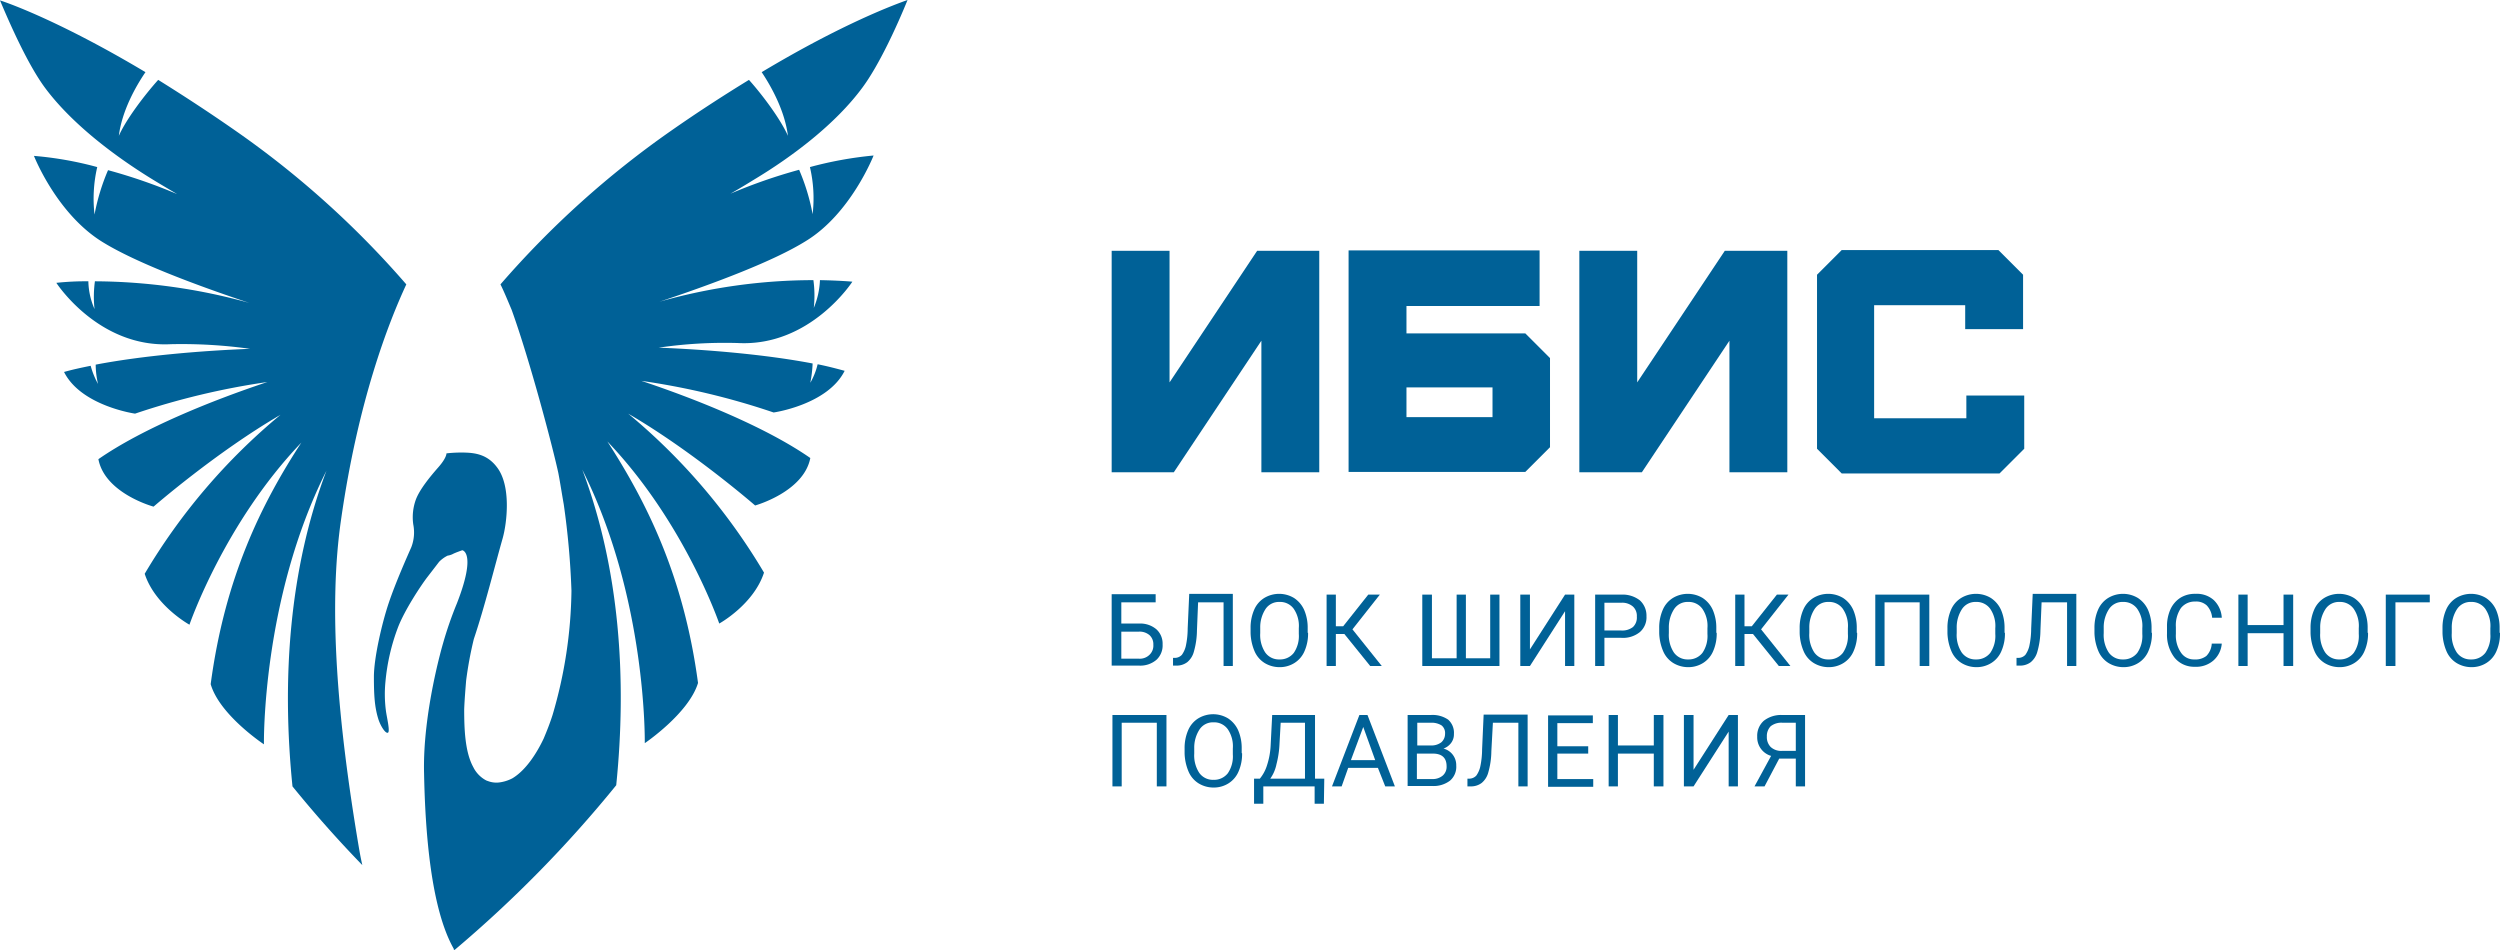 <svg id="Layer_1" data-name="Layer 1" xmlns="http://www.w3.org/2000/svg" viewBox="0 0 647.9 246.2"><defs><style>.cls-1{fill:#006197;}</style></defs><title>Ибис_лого_рус_горизонт_знак+текст+дескриптор</title><path class="cls-1" d="M237.9,435.9c4.4-30.8,12.3-51,16.9-60.9a239.3,239.3,0,0,0-44.1-39.7c-7.3-5.1-14.1-9.5-20.2-13.3-3.5,3.9-8.3,10.2-10.2,14.5.8-6.4,4.3-12.7,6.9-16.5-21.1-12.6-34.6-17.6-37.7-18.6,2.9,6.9,7.4,16.9,11.7,22.7,7,9.4,18.2,17.8,28,23.8,1.3.8,3.5,2.1,6.2,3.7a137.81,137.81,0,0,0-17.9-6.2,54.22,54.22,0,0,0-3.5,11.5,36,36,0,0,1,.7-12.3,90.28,90.28,0,0,0-16.4-2.9s5.9,15.1,17.9,22.4c8.3,5.1,23.2,10.8,37.9,15.7a151.52,151.52,0,0,0-40-5.6,29.21,29.21,0,0,0-.1,7.2,18.75,18.75,0,0,1-1.6-7.2,71.82,71.82,0,0,0-8.3.4s10.9,16.9,29.7,15.9a128.24,128.24,0,0,1,20.5,1.2c-12.9.5-28,1.8-40,4.1a22.8,22.8,0,0,0,.6,5,21.06,21.06,0,0,1-1.9-4.7c-2.5.5-4.8,1-6.9,1.6,4.4,8.8,18.4,10.8,18.4,10.8a193.43,193.43,0,0,1,34.3-8.2c-14.4,4.8-32.3,12-43.8,20,1.7,8.9,14.3,12.3,14.3,12.3s16.2-14.1,32.9-23.8A158,158,0,0,0,187,450c2.7,8.3,11.6,13.2,11.6,13.2s9-26.3,29-47.2c-10.3,15.8-19.8,34.9-23.5,62.6,2.3,8,13.8,15.6,13.8,15.6s-.6-37.5,16.2-70.9c-9.7,25.6-11.6,54.2-8.8,81.8,5.6,6.9,11.6,13.7,18.1,20.4-.3-1.3-.6-2.8-.9-4.6C236.8,487.1,234.6,458.5,237.9,435.9Zm138-94.3a98,98,0,0,0-16.5,3,35.44,35.44,0,0,1,.7,12.2,54.22,54.22,0,0,0-3.5-11.5,136.92,136.92,0,0,0-17.8,6.2c2.8-1.6,4.9-2.9,6.2-3.7,9.8-5.9,21-14.3,28-23.8,4.3-5.8,8.9-15.8,11.7-22.7-3.1,1.1-16.6,6-37.8,18.7,2.6,3.9,6,10.1,6.8,16.5-1.9-4.3-6.6-10.6-10.1-14.5-6.2,3.8-12.9,8.1-20.2,13.2A240.65,240.65,0,0,0,279.2,375c.9,1.8,1.8,4,2.9,6.6,4.8,13.3,10.7,35.8,12.1,42.3.5,2.6.9,5.3,1.4,8.1a207.21,207.21,0,0,1,2,22.4,118.25,118.25,0,0,1-4.9,32.2c-.7,2.2-1.5,4.2-2.3,6.1-1.8,3.8-4.6,8.2-8.1,10.3a10,10,0,0,1-3.6,1.1,6.14,6.14,0,0,1-2.8-.4c-.1,0-.2-.1-.3-.1s-.1-.1-.2-.1a7.84,7.84,0,0,1-3.2-3.3c0-.1-.1-.1-.1-.2-2.1-3.9-2.3-9.8-2.3-14.9.1-2.5.3-4.9.5-7.4a97.49,97.49,0,0,1,2-10.8c2.8-8.3,5.5-19.2,7.5-26.2,1.1-4,2.2-13.5-1.5-18.3-2.4-3.2-5.4-3.7-8.1-3.8s-5,.2-5,.2.1,1.1-2.1,3.6-4.8,5.7-5.8,8.3a13.37,13.37,0,0,0-.7,6.5,10.64,10.64,0,0,1-.5,5.9c-1.1,2.5-4,9-5.8,14.3s-3.9,14.4-3.9,19.3.2,7.8,1.1,10.8c.5,1.7,1.8,3.9,2.5,3.7s-.3-4.1-.5-5.8a33.09,33.09,0,0,1-.1-7.5,53.37,53.37,0,0,1,3.2-13.9c1.7-4.5,6-11,7.7-13.2s3-3.9,3-3.9a8.13,8.13,0,0,1,2.2-1.6,4.37,4.37,0,0,0,1.5-.5c.6-.3,2.3-.9,2.3-.9s3.8.5-1.4,13.8a96,96,0,0,0-3.6,10.4s-5.3,17.9-4.9,33.6c.3,15.5,1.8,35.1,7.7,45.5v.2l.2.1a317.34,317.34,0,0,0,41.9-42.7c2.8-27.5.9-56.1-8.8-81.8,16.8,33.4,16.2,70.9,16.2,70.9s11.4-7.7,13.8-15.6c-3.7-27.7-13.3-46.8-23.5-62.6,20,20.9,29,47.2,29,47.2s8.9-4.9,11.6-13.2a158.21,158.21,0,0,0-35.2-41.2c16.7,9.7,32.9,23.8,32.9,23.8s12.6-3.5,14.3-12.3c-11.5-8-29.4-15.2-43.8-20a190.72,190.72,0,0,1,34.3,8.2s14-2,18.4-10.8c-2.2-.6-4.5-1.2-7-1.7a17.8,17.8,0,0,1-1.9,4.8,32.63,32.63,0,0,0,.6-5c-12-2.3-27.1-3.6-39.9-4.1a117.54,117.54,0,0,1,20.5-1.2c18.8,1,29.7-15.9,29.7-15.9s-3.1-.3-8.4-.4a20.8,20.8,0,0,1-1.6,7.2,29.21,29.21,0,0,0-.1-7.2,146.31,146.31,0,0,0-39.9,5.6c14.7-4.9,29.7-10.6,37.9-15.7C370,356.7,375.9,341.6,375.9,341.6Z" transform="translate(-149.5 -301.3)"/><path class="cls-1" d="M449,457.4h-8.9v5.5h4.6a6.44,6.44,0,0,1,4.5,1.5,5,5,0,0,1,1.6,3.9,5.06,5.06,0,0,1-1.6,4,6.44,6.44,0,0,1-4.5,1.5h-7.1V455.3H449Zm-8.9,7.6v7h4.5a3.56,3.56,0,0,0,2.8-1,3.25,3.25,0,0,0,1-2.6,3.17,3.17,0,0,0-1-2.5,3.93,3.93,0,0,0-2.8-.9Z" transform="translate(-149.5 -301.3)"/><path class="cls-1" d="M469,455.4v18.5h-2.4V457.4H460l-.3,7.3a20.77,20.77,0,0,1-.8,5.5,5.26,5.26,0,0,1-1.7,2.7,4.56,4.56,0,0,1-2.9.9h-.8v-2h.5a2.54,2.54,0,0,0,1.8-.8,6.48,6.48,0,0,0,1-2.2,21.85,21.85,0,0,0,.5-4.6l.4-9H469Z" transform="translate(-149.5 -301.3)"/><path class="cls-1" d="M488.5,465.3a11.26,11.26,0,0,1-.9,4.7,6.7,6.7,0,0,1-2.6,3.1,7.13,7.13,0,0,1-3.9,1.1,7.39,7.39,0,0,1-3.9-1.1,6.7,6.7,0,0,1-2.6-3.1,13,13,0,0,1-1-4.6v-1.3a11.59,11.59,0,0,1,.9-4.7,6.7,6.7,0,0,1,2.6-3.1,7.46,7.46,0,0,1,7.8,0,7.24,7.24,0,0,1,2.6,3.1,11.59,11.59,0,0,1,.9,4.7v1.2Zm-2.4-1.2a7.86,7.86,0,0,0-1.3-5,4.33,4.33,0,0,0-3.7-1.8,4.15,4.15,0,0,0-3.6,1.8,8.63,8.63,0,0,0-1.4,4.9v1.4a8.24,8.24,0,0,0,1.3,5,4.33,4.33,0,0,0,3.7,1.8,4.52,4.52,0,0,0,3.7-1.7,7.73,7.73,0,0,0,1.3-4.9Z" transform="translate(-149.5 -301.3)"/><path class="cls-1" d="M497.9,465.6h-2.2v8.3h-2.4V455.4h2.4v8.2h1.9l6.5-8.2h3l-7.1,9,7.6,9.5h-3Z" transform="translate(-149.5 -301.3)"/><path class="cls-1" d="M520.6,455.4v16.5H527V455.4h2.4v16.5h6.3V455.4h2.4v18.5h-20V455.4Z" transform="translate(-149.5 -301.3)"/><path class="cls-1" d="M555.1,455.4h2.4v18.5h-2.4V459.7L546,473.9h-2.5V455.4H546v14.2Z" transform="translate(-149.5 -301.3)"/><path class="cls-1" d="M565.3,466.7v7.2h-2.4V455.4h6.8a7.26,7.26,0,0,1,4.8,1.5,5.35,5.35,0,0,1,1.7,4.1,5.06,5.06,0,0,1-1.7,4.1,6.9,6.9,0,0,1-4.8,1.5h-4.4Zm0-2h4.4a4.48,4.48,0,0,0,3-.9,3.34,3.34,0,0,0,1-2.7,3.25,3.25,0,0,0-1-2.6,4.22,4.22,0,0,0-2.9-1h-4.5Z" transform="translate(-149.5 -301.3)"/><path class="cls-1" d="M594.4,465.3a11.26,11.26,0,0,1-.9,4.7,6.7,6.7,0,0,1-2.6,3.1,7.13,7.13,0,0,1-3.9,1.1,7.39,7.39,0,0,1-3.9-1.1,6.7,6.7,0,0,1-2.6-3.1,13,13,0,0,1-1-4.6v-1.3a11.59,11.59,0,0,1,.9-4.7,6.7,6.7,0,0,1,2.6-3.1,7.46,7.46,0,0,1,7.8,0,7.24,7.24,0,0,1,2.6,3.1,11.59,11.59,0,0,1,.9,4.7v1.2Zm-2.4-1.2a7.86,7.86,0,0,0-1.3-5,4.33,4.33,0,0,0-3.7-1.8,4.15,4.15,0,0,0-3.6,1.8A8.63,8.63,0,0,0,582,464v1.4a8.24,8.24,0,0,0,1.3,5,4.33,4.33,0,0,0,3.7,1.8,4.52,4.52,0,0,0,3.7-1.7,7.73,7.73,0,0,0,1.3-4.9Z" transform="translate(-149.5 -301.3)"/><path class="cls-1" d="M603.8,465.6h-2.2v8.3h-2.4V455.4h2.4v8.2h1.9l6.5-8.2h3l-7.1,9,7.6,9.5h-3Z" transform="translate(-149.5 -301.3)"/><path class="cls-1" d="M630.8,465.3a11.26,11.26,0,0,1-.9,4.7,6.7,6.7,0,0,1-2.6,3.1,7.13,7.13,0,0,1-3.9,1.1,7.39,7.39,0,0,1-3.9-1.1,6.7,6.7,0,0,1-2.6-3.1,13,13,0,0,1-1-4.6v-1.3a11.59,11.59,0,0,1,.9-4.7,6.7,6.7,0,0,1,2.6-3.1,7.46,7.46,0,0,1,7.8,0,7.24,7.24,0,0,1,2.6,3.1,11.59,11.59,0,0,1,.9,4.7v1.2Zm-2.4-1.2a7.86,7.86,0,0,0-1.3-5,4.33,4.33,0,0,0-3.7-1.8,4.15,4.15,0,0,0-3.6,1.8,8.63,8.63,0,0,0-1.4,4.9v1.4a8.24,8.24,0,0,0,1.3,5,4.33,4.33,0,0,0,3.7,1.8,4.52,4.52,0,0,0,3.7-1.7,7.73,7.73,0,0,0,1.3-4.9Z" transform="translate(-149.5 -301.3)"/><path class="cls-1" d="M649.5,473.9H647V457.4h-9.1v16.5h-2.4V455.4h14Z" transform="translate(-149.5 -301.3)"/><path class="cls-1" d="M669.1,465.3a11.26,11.26,0,0,1-.9,4.7,6.7,6.7,0,0,1-2.6,3.1,7.13,7.13,0,0,1-3.9,1.1,7.39,7.39,0,0,1-3.9-1.1,6.7,6.7,0,0,1-2.6-3.1,13,13,0,0,1-1-4.6v-1.3a11.59,11.59,0,0,1,.9-4.7,6.7,6.7,0,0,1,2.6-3.1,7.46,7.46,0,0,1,7.8,0,7.24,7.24,0,0,1,2.6,3.1,11.59,11.59,0,0,1,.9,4.7v1.2Zm-2.5-1.2a7.86,7.86,0,0,0-1.3-5,4.33,4.33,0,0,0-3.7-1.8,4.15,4.15,0,0,0-3.6,1.8,8.63,8.63,0,0,0-1.4,4.9v1.4a8.24,8.24,0,0,0,1.3,5,4.33,4.33,0,0,0,3.7,1.8,4.52,4.52,0,0,0,3.7-1.7,7.73,7.73,0,0,0,1.3-4.9Z" transform="translate(-149.5 -301.3)"/><path class="cls-1" d="M687.6,455.4v18.5h-2.4V457.4h-6.6l-.3,7.3a20.77,20.77,0,0,1-.8,5.5,5.26,5.26,0,0,1-1.7,2.7,4.56,4.56,0,0,1-2.9.9h-.8v-2h.5a2.54,2.54,0,0,0,1.8-.8,6.48,6.48,0,0,0,1-2.2,21.85,21.85,0,0,0,.5-4.6l.4-9h11.3Z" transform="translate(-149.5 -301.3)"/><path class="cls-1" d="M707.2,465.3a11.26,11.26,0,0,1-.9,4.7,6.7,6.7,0,0,1-2.6,3.1,7.13,7.13,0,0,1-3.9,1.1,7.39,7.39,0,0,1-3.9-1.1,6.7,6.7,0,0,1-2.6-3.1,13,13,0,0,1-1-4.6v-1.3a11.59,11.59,0,0,1,.9-4.7,6.7,6.7,0,0,1,2.6-3.1,7.46,7.46,0,0,1,7.8,0,7.24,7.24,0,0,1,2.6,3.1,11.59,11.59,0,0,1,.9,4.7v1.2Zm-2.5-1.2a7.86,7.86,0,0,0-1.3-5,4.33,4.33,0,0,0-3.7-1.8,4.15,4.15,0,0,0-3.6,1.8,8.63,8.63,0,0,0-1.4,4.9v1.4a8.24,8.24,0,0,0,1.3,5,4.33,4.33,0,0,0,3.7,1.8,4.52,4.52,0,0,0,3.7-1.7,7.73,7.73,0,0,0,1.3-4.9Z" transform="translate(-149.5 -301.3)"/><path class="cls-1" d="M725.3,468a6.48,6.48,0,0,1-2.2,4.5,6.8,6.8,0,0,1-4.8,1.6,6.53,6.53,0,0,1-5.2-2.3,9.7,9.7,0,0,1-2-6.3v-1.8a10.63,10.63,0,0,1,.9-4.5,7,7,0,0,1,2.6-3,7.09,7.09,0,0,1,3.9-1,6.55,6.55,0,0,1,4.7,1.6,6.86,6.86,0,0,1,2.1,4.6h-2.5a5.3,5.3,0,0,0-1.4-3.2,4,4,0,0,0-3-1,4.52,4.52,0,0,0-3.7,1.7,7.92,7.92,0,0,0-1.3,4.9v1.8a7.8,7.8,0,0,0,1.3,4.8,4,4,0,0,0,3.5,1.8,4.59,4.59,0,0,0,3.1-.9,5,5,0,0,0,1.4-3.2h2.6Z" transform="translate(-149.5 -301.3)"/><path class="cls-1" d="M743.8,473.9h-2.5v-8.5H732v8.5h-2.4V455.4H732v7.9h9.3v-7.9h2.5Z" transform="translate(-149.5 -301.3)"/><path class="cls-1" d="M763.2,465.3a11.26,11.26,0,0,1-.9,4.7,6.7,6.7,0,0,1-2.6,3.1,7.13,7.13,0,0,1-3.9,1.1,7.39,7.39,0,0,1-3.9-1.1,6.7,6.7,0,0,1-2.6-3.1,13,13,0,0,1-1-4.6v-1.3a11.59,11.59,0,0,1,.9-4.7,6.7,6.7,0,0,1,2.6-3.1,7.46,7.46,0,0,1,7.8,0,7.24,7.24,0,0,1,2.6,3.1,11.59,11.59,0,0,1,.9,4.7v1.2Zm-2.4-1.2a7.86,7.86,0,0,0-1.3-5,4.33,4.33,0,0,0-3.7-1.8,4.15,4.15,0,0,0-3.6,1.8,8.63,8.63,0,0,0-1.4,4.9v1.4a8.24,8.24,0,0,0,1.3,5,4.33,4.33,0,0,0,3.7,1.8,4.52,4.52,0,0,0,3.7-1.7,7.73,7.73,0,0,0,1.3-4.9Z" transform="translate(-149.5 -301.3)"/><path class="cls-1" d="M779.2,457.4h-8.9v16.5h-2.5V455.4h11.4Z" transform="translate(-149.5 -301.3)"/><path class="cls-1" d="M797.4,465.3a11.26,11.26,0,0,1-.9,4.7,6.7,6.7,0,0,1-2.6,3.1,7.13,7.13,0,0,1-3.9,1.1,7.39,7.39,0,0,1-3.9-1.1,6.7,6.7,0,0,1-2.6-3.1,13,13,0,0,1-1-4.6v-1.3a11.59,11.59,0,0,1,.9-4.7,6.7,6.7,0,0,1,2.6-3.1,7.46,7.46,0,0,1,7.8,0,7.24,7.24,0,0,1,2.6,3.1,11.59,11.59,0,0,1,.9,4.7v1.2Zm-2.5-1.2a7.86,7.86,0,0,0-1.3-5,4.33,4.33,0,0,0-3.7-1.8,4.15,4.15,0,0,0-3.6,1.8,8.63,8.63,0,0,0-1.4,4.9v1.4a8.24,8.24,0,0,0,1.3,5,4.33,4.33,0,0,0,3.7,1.8,4.52,4.52,0,0,0,3.7-1.7,7.73,7.73,0,0,0,1.3-4.9Z" transform="translate(-149.5 -301.3)"/><path class="cls-1" d="M451.8,505.1h-2.5V488.6h-9.1v16.5h-2.4V486.6h14Z" transform="translate(-149.5 -301.3)"/><path class="cls-1" d="M471.4,496.5a11.26,11.26,0,0,1-.9,4.7,6.7,6.7,0,0,1-2.6,3.1,7.13,7.13,0,0,1-3.9,1.1,7.39,7.39,0,0,1-3.9-1.1,6.7,6.7,0,0,1-2.6-3.1,13,13,0,0,1-1-4.6v-1.3a11.59,11.59,0,0,1,.9-4.7,6.7,6.7,0,0,1,2.6-3.1,7.46,7.46,0,0,1,7.8,0,7.24,7.24,0,0,1,2.6,3.1,11.59,11.59,0,0,1,.9,4.7v1.2Zm-2.4-1.2a7.86,7.86,0,0,0-1.3-5,4.33,4.33,0,0,0-3.7-1.8,4.15,4.15,0,0,0-3.6,1.8,8.63,8.63,0,0,0-1.4,4.9v1.4a8.24,8.24,0,0,0,1.3,5,4.33,4.33,0,0,0,3.7,1.8,4.52,4.52,0,0,0,3.7-1.7,7.73,7.73,0,0,0,1.3-4.9Z" transform="translate(-149.5 -301.3)"/><path class="cls-1" d="M492.6,509.6h-2.4v-4.5H476.9v4.5h-2.4v-6.5H476a10.18,10.18,0,0,0,1.9-3.6,19.32,19.32,0,0,0,.9-5l.4-7.9h11.1v16.5h2.4Zm-13.9-6.5h9V488.6h-6.3l-.3,5.4a25.75,25.75,0,0,1-.8,5.4A9.8,9.8,0,0,1,478.7,503.1Z" transform="translate(-149.5 -301.3)"/><path class="cls-1" d="M506.6,500.3h-7.7l-1.7,4.8h-2.5l7.1-18.5h2.1l7.1,18.5h-2.5Zm-7-2h6.3l-3.1-8.6Z" transform="translate(-149.5 -301.3)"/><path class="cls-1" d="M514.3,505.1V486.6h6a7.11,7.11,0,0,1,4.5,1.2,4.54,4.54,0,0,1,1.5,3.7,3.69,3.69,0,0,1-.7,2.3,4.26,4.26,0,0,1-2,1.5,4.42,4.42,0,0,1,3.3,4.4,4.72,4.72,0,0,1-1.6,3.9,7,7,0,0,1-4.6,1.4h-6.4Zm2.4-10.6h3.7a4.24,4.24,0,0,0,2.6-.8,2.87,2.87,0,0,0,1-2.2,2.53,2.53,0,0,0-.9-2.2,4.85,4.85,0,0,0-2.7-.7h-3.6v5.9Zm0,2v6.7h4a4,4,0,0,0,2.7-.9,3,3,0,0,0,1-2.4q0-3.3-3.6-3.3h-4.1Z" transform="translate(-149.5 -301.3)"/><path class="cls-1" d="M545.4,486.6v18.5H543V488.6h-6.6L536,496a20.77,20.77,0,0,1-.8,5.5,5.26,5.26,0,0,1-1.7,2.7,4.56,4.56,0,0,1-2.9.9h-.8v-2h.5a2.54,2.54,0,0,0,1.8-.8,6.48,6.48,0,0,0,1-2.2,21.85,21.85,0,0,0,.5-4.6l.4-9h11.4Z" transform="translate(-149.5 -301.3)"/><path class="cls-1" d="M561.1,496.6h-8v6.6h9.3v2H550.7V486.7h11.6v2h-9.2v6h8v1.9Z" transform="translate(-149.5 -301.3)"/><path class="cls-1" d="M580.6,505.1h-2.5v-8.5h-9.3v8.5h-2.4V486.6h2.4v7.9h9.3v-7.9h2.5Z" transform="translate(-149.5 -301.3)"/><path class="cls-1" d="M597.5,486.6h2.4v18.5h-2.4V490.9l-9.1,14.2h-2.5V486.6h2.5v14.2Z" transform="translate(-149.5 -301.3)"/><path class="cls-1" d="M614.9,505.1v-7.2h-4.3l-3.8,7.2h-2.6l4.3-7.9a5,5,0,0,1-3.6-5,5.2,5.2,0,0,1,1.7-4.1,7.26,7.26,0,0,1,4.8-1.5h5.9v18.5Zm-7.5-12.9a3.62,3.62,0,0,0,1,2.7,4,4,0,0,0,2.9,1h3.6v-7.3h-3.5a4.48,4.48,0,0,0-3,.9A3.62,3.62,0,0,0,607.4,492.2Z" transform="translate(-149.5 -301.3)"/><path class="cls-1" d="M544.8,387.7H514v-7.1h34.5V366.2H499v57.4h45.8l6.4-6.4V394.1l-6.4-6.4Zm-8.5,21.7H514v-7.7h22.3Zm122.8-5.6v5.9H635.2V380.4h23.6v6.2h15V372.5l-6.4-6.4H626.8l-6.4,6.4v45.1l6.4,6.4h40.9l6.4-6.4V403.8ZM475.3,366.3l-22.7,34.1V366.3h-15v57.4h16.1l22.7-34.1v34.1h15V366.3Zm121.2,0-22.7,34.1V366.3h-15v57.4H575l22.7-34.1v34.1h15V366.3Z" transform="translate(-149.5 -301.3)"/></svg>